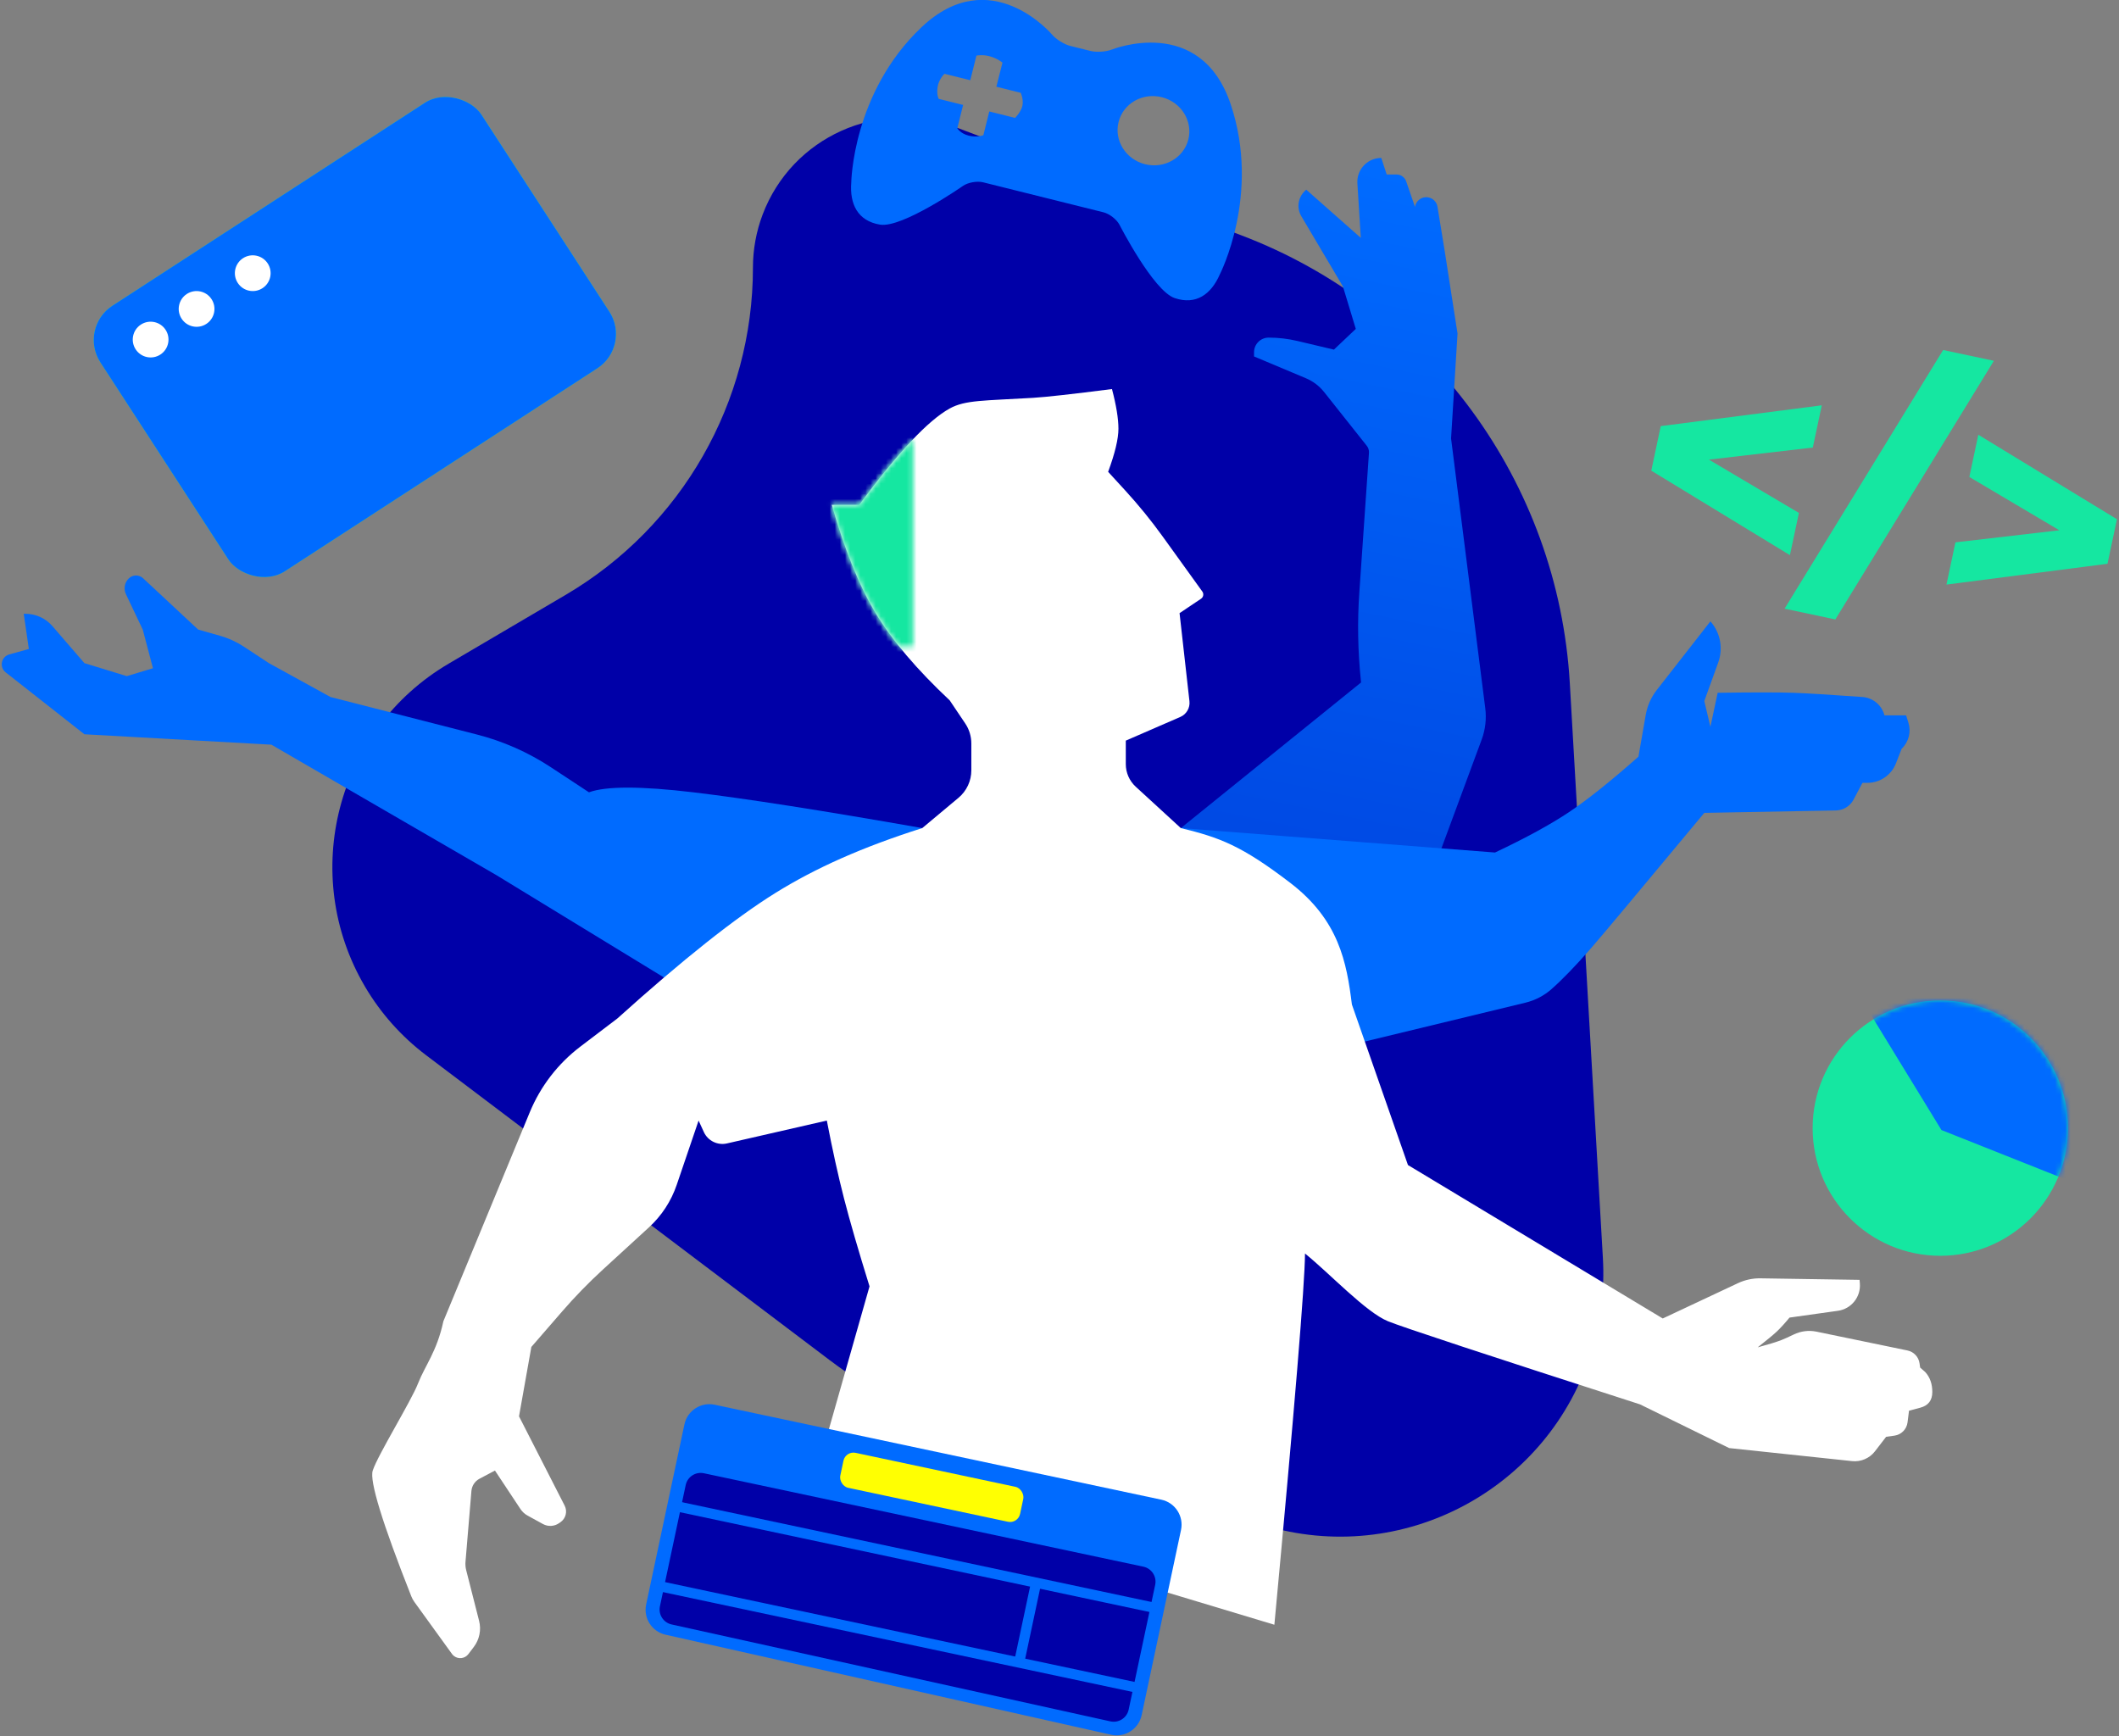 <?xml version="1.0" encoding="UTF-8"?> <svg xmlns="http://www.w3.org/2000/svg" xmlns:xlink="http://www.w3.org/1999/xlink" width="415px" height="340px" viewBox="0 0 415 340"><rect x="0" y="0" width="415" height="340" fill="#808080" stroke="none"/> <!-- Generator: Sketch 52.6 (67491) - http://www.bohemiancoding.com/sketch --> <title>illustration_productivity@2x</title> <desc>Created with Sketch.</desc> <defs> <linearGradient x1="50%" y1="0%" x2="29.67%" y2="258.498%" id="linearGradient-1"> <stop stop-color="#006BFF" offset="0%"></stop> <stop stop-color="#0000A8" offset="100%"></stop> </linearGradient> <path d="M272.782,174.151 L292.192,174.451 L292.249,175.154 C292.461,177.792 290.581,180.139 287.961,180.508 L278.474,181.841 C277.501,183.016 276.666,183.929 275.971,184.58 C275.275,185.23 274.029,186.261 272.235,187.672 C274.339,187.105 275.882,186.631 276.861,186.249 C277.468,186.012 278.277,185.648 279.288,185.157 L279.288,185.157 C280.678,184.481 282.252,184.285 283.765,184.598 L301.575,188.28 C302.816,188.537 303.761,189.546 303.938,190.801 L304.054,191.629 L304.926,192.39 C304.988,192.444 305.047,192.503 305.102,192.564 C305.992,193.561 306.437,194.845 306.437,196.416 C306.437,198.041 305.656,199.064 304.094,199.483 L301.876,200.076 L301.587,202.363 C301.418,203.707 300.37,204.771 299.028,204.959 L297.39,205.19 L295.208,208.025 C294.147,209.402 292.447,210.13 290.718,209.947 L266.651,207.393 L249.193,198.836 C219.109,189.134 202.653,183.706 199.823,182.553 C195.521,180.801 188.454,173.238 183.582,169.292 C183.546,175.287 181.546,199.52 177.582,241.992 L87.191,214.761 L98.293,175.724 C96.108,168.694 94.444,162.957 93.299,158.512 C92.155,154.068 91.032,148.982 89.932,143.256 L70.374,147.734 C68.524,148.157 66.632,147.223 65.843,145.498 L64.818,143.256 L60.529,155.857 C59.448,159.036 57.583,161.891 55.107,164.159 L46.081,172.43 C43.264,175.011 40.598,177.751 38.094,180.638 L32.065,187.589 L29.648,201.179 L38.585,218.666 C39.162,219.793 38.818,221.174 37.779,221.899 L37.494,222.098 C36.559,222.751 35.334,222.817 34.334,222.268 L31.336,220.624 C30.768,220.312 30.284,219.867 29.926,219.327 L24.935,211.797 L21.911,213.398 C21.008,213.876 20.411,214.781 20.326,215.799 L19.167,229.662 C19.121,230.216 19.167,230.774 19.305,231.313 L21.83,241.229 C22.281,243 21.901,244.88 20.796,246.336 L19.729,247.742 C19.062,248.622 17.807,248.794 16.927,248.127 C16.77,248.007 16.631,247.865 16.515,247.705 L9.155,237.529 C8.911,237.191 8.71,236.824 8.557,236.437 C2.861,222.032 0.342,213.818 1,211.797 C2,208.724 8.496,198.259 9.865,194.75 C11.235,191.241 13.559,188.509 14.838,182.553 L31.76,141.617 C33.861,136.535 37.277,132.103 41.656,128.776 L48.902,123.27 C61.684,111.758 72.011,103.558 79.882,98.671 C87.753,93.784 96.82,89.731 108.624,85.978 L115.723,80.043 C117.314,78.713 118.233,76.747 118.233,74.673 L118.233,69.403 C118.233,68.012 117.819,66.653 117.043,65.499 L113.999,60.97 C107.544,54.91 102.709,49.216 99.494,43.886 C96.279,38.557 93.415,31.489 90.902,22.682 L96.27,22.682 C103.852,12.44 109.762,6.148 113.999,3.807 C117.042,2.126 120.727,2.298 130.324,1.722 C132.835,1.572 137.986,0.998 145.777,0 C146.62,3.214 147.042,5.807 147.042,7.777 C147.042,9.748 146.37,12.559 145.025,16.212 L148.287,19.768 C150.949,22.669 153.437,25.725 155.739,28.92 L163.471,39.652 C163.794,40.1 163.692,40.725 163.244,41.047 C163.235,41.054 163.226,41.06 163.216,41.067 L159.013,43.886 L160.949,61.127 C161.096,62.436 160.372,63.688 159.163,64.213 L148.484,68.852 L148.484,73.455 C148.484,75.136 149.189,76.74 150.428,77.876 L159.259,85.978 C166.886,87.833 171.151,89.403 180.685,96.698 C190.219,103.992 191.742,112.255 192.765,120.527 L203.743,151.963 C207.717,154.347 224.351,164.364 253.644,182.015 L268.377,175.098 C269.754,174.451 271.261,174.127 272.782,174.151 Z" id="path-2"></path> <circle id="path-4" cx="25" cy="25" r="25"></circle> <rect id="path-6" x="0.248" y="0.98" width="89" height="62" rx="8"></rect> <rect id="path-8" x="0.248" y="0.98" width="89" height="62" rx="8"></rect> </defs> <g id="Tilda" stroke="none" stroke-width="1" fill="none" fill-rule="evenodd"> <g id="Prototype-Copy-14" transform="translate(-281, -654)"> <g id="illustration_productivity" transform="translate(281, 648)"> <path d="M83.453,212.648 L162.476,272.353 C171.817,279.411 182.325,284.773 193.521,288.196 L247.385,304.664 C274.612,312.988 303.431,297.665 311.754,270.439 C313.538,264.603 314.272,258.497 313.922,252.405 L307.444,139.826 C305.176,100.412 279.931,66.021 243.008,52.046 L187.231,30.934 C172.059,25.192 155.106,32.836 149.363,48.007 C148.106,51.329 147.461,54.852 147.461,58.405 L147.461,58.405 C147.461,84.75 133.516,109.127 110.806,122.481 L87.886,135.957 C65.89,148.891 58.544,177.207 71.477,199.203 C74.549,204.427 78.618,208.995 83.453,212.648 Z" id="Path-57" fill="#0000A8"></path> <path d="M1.101,137.664 L16.532,149.795 L53.149,151.833 L97.216,177.383 L135.771,200.927 L180.624,168.167 C161.011,164.719 146.06,162.383 135.771,161.16 C125.482,159.937 118.674,159.937 115.348,161.16 L107.87,156.241 C103.433,153.323 98.543,151.161 93.399,149.843 L64.731,142.502 L52.664,135.865 L47.803,132.665 C46.355,131.712 44.77,130.985 43.102,130.511 L38.806,129.29 L28.029,119.247 C27.236,118.507 26.002,118.519 25.223,119.273 L25.223,119.273 C24.392,120.077 24.167,121.322 24.664,122.366 L27.957,129.29 L29.957,136.865 L24.832,138.411 L16.532,135.865 L10.273,128.622 C8.944,127.084 7.011,126.199 4.977,126.199 L4.649,126.199 L5.649,133.091 L1.799,134.165 C0.736,134.462 0.114,135.566 0.411,136.63 C0.525,137.039 0.767,137.401 1.101,137.664 Z" id="Path-48" fill="#006BFF"></path> <path d="M230.916,168.45 L266.563,139.646 L266.521,139.235 C265.924,133.506 265.824,127.737 266.221,121.991 L268.107,94.682 C268.141,94.184 267.988,93.691 267.678,93.3 L259.325,82.777 C258.384,81.591 257.158,80.662 255.762,80.075 L245.601,75.806 L245.601,74.977 C245.601,73.397 246.882,72.116 248.462,72.116 L248.462,72.116 C250.362,72.116 252.257,72.338 254.106,72.776 L261.244,74.467 L265.528,70.408 L263.008,62.103 L254.861,48.344 C253.93,46.771 254.183,44.766 255.478,43.474 L255.816,43.137 L266.509,52.582 L265.84,41.911 C265.678,39.326 267.642,37.099 270.227,36.936 C270.325,36.93 270.423,36.927 270.521,36.927 L271.582,40.171 L273.505,40.171 C274.358,40.171 275.117,40.711 275.395,41.517 L277.12,46.508 L277.12,46.508 C277.308,45.29 278.448,44.455 279.666,44.643 C280.621,44.791 281.373,45.536 281.528,46.49 L282.925,55.06 L285.453,71.321 L284.188,91.869 L290.885,144.692 C291.148,146.768 290.907,148.876 290.181,150.839 L270.521,203.974 L227,177.369 L230.916,168.45 Z" id="Path-21" fill="url(#linearGradient-1)"></path> <path d="M320.884,154.181 L322.313,145.998 C322.624,144.219 323.368,142.544 324.48,141.12 L334.978,127.681 L334.998,127.704 C336.929,129.895 337.512,132.964 336.52,135.711 L333.783,143.288 L334.978,148.337 L336.4,141.671 C343.314,141.57 348.246,141.57 351.197,141.671 C353.722,141.758 358.237,142.032 364.743,142.493 L364.743,142.493 C366.809,142.64 368.551,144.091 369.069,146.097 L373.308,146.097 L373.754,147.517 C374.322,149.322 373.821,151.293 372.461,152.609 L372.428,152.641 L371.316,155.489 C370.418,157.791 368.199,159.307 365.727,159.307 L364.755,159.307 L363.017,162.586 C362.335,163.871 361.01,164.685 359.556,164.712 L333.783,165.189 C320.911,180.67 313.495,189.529 311.535,191.766 C308.561,195.162 306.01,197.8 303.882,199.683 L303.882,199.683 C302.415,200.981 300.654,201.9 298.751,202.36 L255.062,212.927 L231.259,168.167 L292.794,172.951 C298.839,170.094 303.662,167.462 307.265,165.055 C310.868,162.647 315.408,159.023 320.884,154.181 Z" id="Path-Copy" fill="#006BFF"></path> <g id="Path-45" transform="translate(71, 81.927)"> <g id="Path-2"> <g transform="translate(0.276, 0.261)"> <g id="Path-45" transform="translate(0.724, 0)"> <mask id="mask-3" fill="white"> <use xlink:href="#path-2"></use> </mask> <use id="Mask" fill="#FFFFFF" xlink:href="#path-2"></use> <rect id="Rectangle" fill="#15E7A1" mask="url(#mask-3)" x="97" y="82" width="89" height="42"></rect> <rect id="Rectangle" fill="#C5DEFF" mask="url(#mask-3)" x="-9" y="170" width="61" height="84"></rect> <path d="M88.36,144.943 C98.185,134.62 104.315,125.915 106.75,118.827 C109.185,111.739 110.067,100.7 109.395,85.711 L39.228,83.497 L-59.724,183.209 L12.536,185.209 C16.202,182.424 19.99,181.625 23.901,182.815 C27.812,184.004 31.764,187.275 35.76,192.626 L88.36,144.943 Z" id="Path-2" fill="#15E7A1" mask="url(#mask-3)"></path> <path d="M106.673,85.547 C118.806,88.2 128.49,89.527 135.726,89.527 C142.963,89.527 152.967,87.781 165.74,84.288 L182.697,28.129 L161.97,-9.915 L109.081,-9.915 L75.461,9.745 L75.461,71.477 L106.673,85.547 Z" id="Path-5" fill="#FFFFFF" mask="url(#mask-3)"></path> <path d="M113.485,62.91 L117.141,57.787 C119.076,55.076 118.917,51.397 116.755,48.863 L115.873,47.829 C114.14,45.798 113.611,43.003 114.481,40.48 L114.481,40.48 C115.24,38.281 117.637,37.113 119.836,37.872 C119.866,37.882 119.896,37.893 119.925,37.903 L130.542,41.833 C131.611,42.228 132.802,42.117 133.779,41.529 L133.779,41.529 C134.641,41.011 134.951,39.912 134.487,39.02 C132.619,35.428 131.412,32.611 130.866,30.568 C130.242,28.234 130.242,26.02 130.866,23.925 C133.775,23.443 136.899,22.343 140.236,20.625 C143.573,18.907 146.452,15.153 148.871,9.364 L154.721,-1.702 L109.041,-5.261 L93.821,2.66453526e-15 L78.842,23.925 L82.199,44.552 L94.329,66.397 L113.485,62.91 Z" fill="#15E7A1" mask="url(#mask-3)"></path> <polygon id="Path-3" fill="#C5DEFF" mask="url(#mask-3)" points="221 168.355 210.837 204.209 303.409 221.896 342.325 188.458 317.254 160.8"></polygon> <path d="M158.291,81.452 C172.887,101.33 181.879,117.07 185.267,128.669 C186.613,133.281 186.18,147.058 183.966,170 L214.503,224.339 L245.757,203.075 C244.52,200.324 244.52,195.996 245.757,190.091 C246.994,184.185 249.326,178.658 252.754,173.507 L237.434,37.582 L158.291,81.452 Z" id="Path-4" fill="#15E7A1" mask="url(#mask-3)"></path> </g> </g> </g> </g> <g id="Group-6" transform="translate(179, 313.927) rotate(12) translate(-179, -313.927) translate(129, 289.927)"> <path d="M4.943,46.051 L94.371,47.072 C97.132,47.103 99.396,44.89 99.428,42.129 C99.428,42.11 99.428,42.091 99.428,42.072 L99.428,5 C99.428,2.239 97.19,-4.2251651e-14 94.428,-4.17443857e-14 L5,-4.26325641e-14 C2.239,-4.21252988e-14 -9.27087325e-14,2.239 -9.23705556e-14,5 L-9.14823772e-14,41.052 C-9.11469253e-14,43.791 2.204,46.02 4.943,46.051 Z" id="Path-51" fill="#006BFF"></path> <path d="M5.69,43.842 L93.69,44.541 C95.347,44.554 96.701,43.221 96.714,41.565 C96.714,41.557 96.714,41.549 96.714,41.541 L96.714,16.565 C96.714,14.908 95.371,13.565 93.714,13.565 L5.714,13.565 C4.057,13.565 2.714,14.908 2.714,16.565 L2.714,40.842 C2.714,42.49 4.043,43.829 5.69,43.842 Z" id="Path-51-Copy" fill="#0000A8"></path> <rect id="Rectangle" fill="#006BFF" x="2" y="20" width="95" height="2"></rect> <rect id="Rectangle-Copy-3" fill="#006BFF" x="72.819" y="21.304" width="2" height="16"></rect> <rect id="Rectangle-Copy-2" fill="#006BFF" x="2" y="36" width="95" height="2"></rect> <rect id="Rectangle" fill="#FFFF02" x="31.945" y="3.477" width="36" height="7" rx="2"></rect> </g> <g id="Path-6" transform="translate(355, 201.927)"> <mask id="mask-5" fill="white"> <use xlink:href="#path-4"></use> </mask> <use id="Mask" fill="#15E7A1" xlink:href="#path-4"></use> <polygon fill="#006BFF" mask="url(#mask-5)" points="9 -1.143 25.229 25.376 57 38 57 -21"></polygon> </g> <g id="Rectangle-Copy" transform="translate(69.45, 71.46) rotate(-33) translate(-69.45, -71.46) translate(24.45, 39.96)"> <mask id="mask-7" fill="white"> <use xlink:href="#path-6"></use> </mask> <use id="Mask" fill="#15E7A1" xlink:href="#path-6"></use> <mask id="mask-9" fill="white"> <use xlink:href="#path-8"></use> </mask> <use id="Mask-Copy" fill="#006BFF" xlink:href="#path-8"></use> <circle id="Oval" fill="#FFFFFF" mask="url(#mask-9)" cx="10.929" cy="10.614" r="3.5"></circle> <circle id="Oval-Copy-3" fill="#FFFFFF" mask="url(#mask-9)" cx="21.745" cy="10.484" r="3.5"></circle> <circle id="Oval-Copy-4" fill="#FFFFFF" mask="url(#mask-9)" cx="34.782" cy="10.604" r="3.5"></circle> </g> <path d="M353.858,96.799 L334.446,103.343 L353.858,109.887 L353.858,118.343 L323.858,107.803 L323.858,98.884 L353.858,88.343 L353.858,96.799 Z M374.852,72.81 L385.012,72.81 L365.173,128.81 L355.012,128.81 L374.852,72.81 Z M415.042,98.147 L415.042,107.066 L385.042,117.606 L385.042,109.151 L404.454,102.606 L385.042,96.062 L385.042,87.606 L415.042,98.147 Z" id="&lt;/&gt;-copy" fill="#15E7A1" transform="translate(369.45, 100.81) rotate(12) translate(-369.45, -100.81) "></path> <g id="gamepad-controller-svgrepo-com-copy" transform="translate(206.859, 33.5) scale(-1, -1) rotate(-166) translate(-206.859, -33.5) translate(168.359, 9)" fill="#006BFF"> <path d="M69.945,9.369 C59.907,-6.356 44.785,4.584 44.785,4.584 C43.804,5.291 41.996,5.872 40.767,5.875 L36.717,5.877 C35.488,5.879 33.68,5.298 32.701,4.591 C32.701,4.591 17.577,-6.352 7.538,9.373 C-2.499,25.093 1.546,42.213 1.546,42.213 C2.254,46.405 4.59,49.202 8.998,48.851 C13.392,48.501 22.932,37.562 22.932,37.562 C23.72,36.661 25.371,35.924 26.597,35.924 L50.879,35.92 C52.107,35.92 53.756,36.656 54.543,37.558 C54.543,37.558 64.083,48.497 68.485,48.847 C72.887,49.198 75.229,46.398 75.933,42.209 C75.931,42.209 79.983,25.092 69.945,9.369 Z M29.615,22.169 L24.408,22.169 L24.408,26.954 C24.408,26.954 23.306,27.757 21.599,27.736 C19.896,27.712 19.125,26.861 19.125,26.861 L19.125,22.17 L14.207,22.17 C14.207,22.17 13.594,21.57 13.429,19.991 C13.268,18.411 14.108,17.134 14.108,17.134 L19.316,17.134 L19.316,12.169 C19.316,12.169 20.388,11.622 21.928,11.664 C23.47,11.71 24.6,12.262 24.6,12.262 L24.578,17.133 L29.496,17.133 C29.496,17.133 30.355,18.184 30.426,19.454 C30.497,20.726 29.615,22.169 29.615,22.169 Z M56.514,24.811 C52.616,24.811 49.474,21.788 49.474,18.048 C49.474,14.306 52.616,11.285 56.514,11.285 C60.396,11.285 63.562,14.306 63.562,18.048 C63.562,21.788 60.396,24.811 56.514,24.811 Z" id="Shape"></path> </g> </g> </g> </g> </svg> 